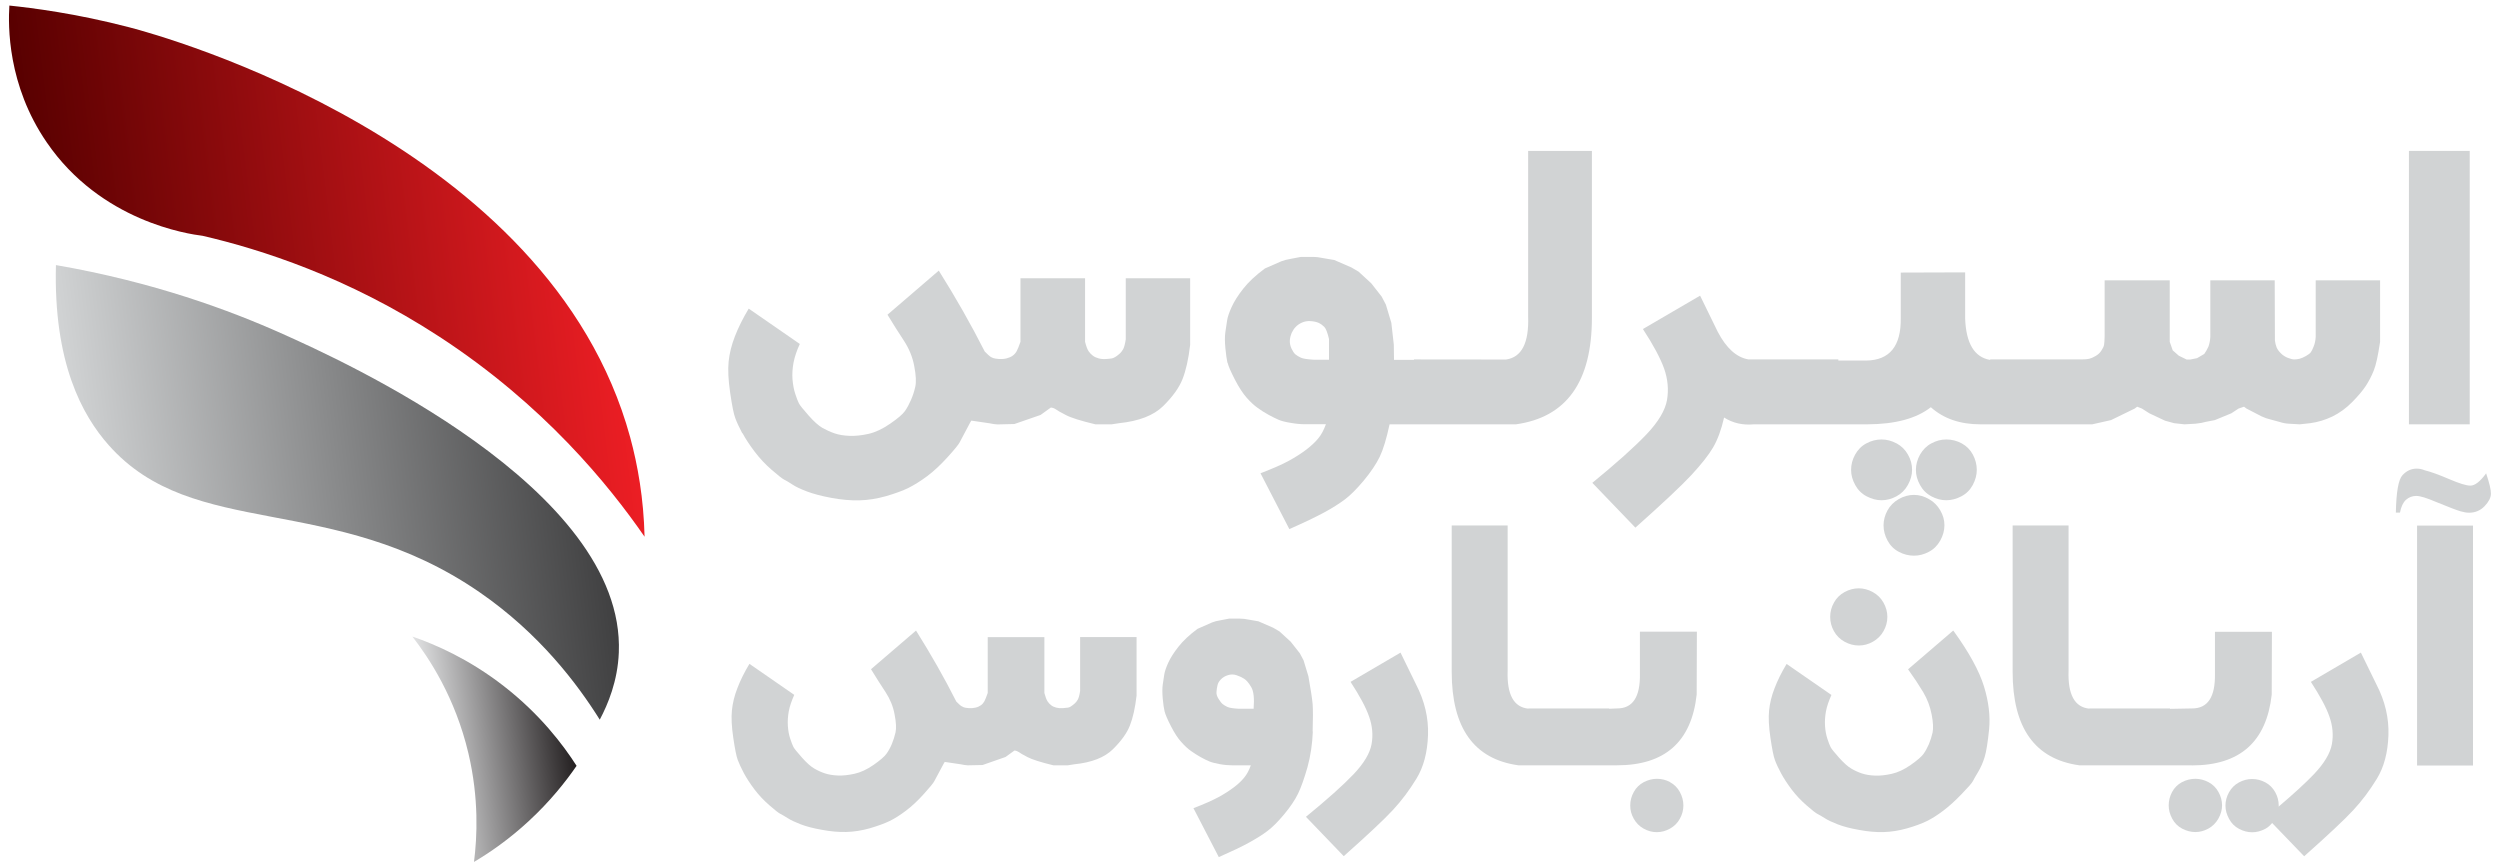 <svg xmlns="http://www.w3.org/2000/svg" xmlns:xlink="http://www.w3.org/1999/xlink" id="Sperlus_Logo_SVG" data-name="Sperlus Logo SVG" viewBox="0 0 242.68 84.22"><defs><style>      .cls-1 {        fill: url(#linear-gradient);      }      .cls-1, .cls-2, .cls-3, .cls-4 {        stroke-width: 0px;      }      .cls-2 {        fill: #d1d3d4;      }      .cls-3 {        fill: url(#linear-gradient-2);      }      .cls-4 {        fill: url(#linear-gradient-3);      }    </style><linearGradient id="linear-gradient" x1="-508.02" y1="61.55" x2="-452.54" y2="61.55" gradientTransform="translate(-452.54 23.58) rotate(173.02) scale(1 -1)" gradientUnits="userSpaceOnUse"><stop offset="0" stop-color="#ec1e24"></stop><stop offset="1" stop-color="#580000"></stop></linearGradient><linearGradient id="linear-gradient-2" x1="-504.17" y1="82.88" x2="-453.87" y2="82.88" gradientTransform="translate(-452.54 23.58) rotate(173.02) scale(1 -1)" gradientUnits="userSpaceOnUse"><stop offset="0" stop-color="#404041"></stop><stop offset="1" stop-color="#d1d3d4"></stop></linearGradient><linearGradient id="linear-gradient-3" x1="-498.59" y1="108.99" x2="-484.28" y2="108.99" gradientTransform="translate(-452.54 23.58) rotate(173.02) scale(1 -1)" gradientUnits="userSpaceOnUse"><stop offset="0" stop-color="#231f20"></stop><stop offset="1" stop-color="#e2e3e4"></stop></linearGradient></defs><g><path class="cls-2" d="M72.08,42.05c.29.55.69,1.15,1.18,1.8s1.04,1.23,1.66,1.77c.61.53,1.02.85,1.22.95s.46.25.79.47.8.44,1.41.67c.61.23,1.39.44,2.36.62.96.18,1.87.26,2.72.24.85-.02,1.71-.16,2.6-.41.88-.26,1.61-.52,2.17-.8s1.17-.66,1.83-1.15c.65-.49,1.31-1.11,1.98-1.85.67-.74,1.05-1.21,1.15-1.41.1-.2.44-.84,1.03-1.94l.11-.18,1.77.26c.27.06.53.1.77.11l1.64-.04,2.54-.88,1-.72c.2.02.36.09.49.18.13.1.44.28.95.54.5.27,1.46.57,2.88.91h1.58l.72-.11c1.93-.2,3.35-.75,4.28-1.66.92-.91,1.55-1.78,1.88-2.62.33-.84.58-1.94.74-3.32v-6.47h-6.25v5.93c-.07.47-.16.79-.26.97s-.23.34-.39.47c-.16.14-.29.23-.4.29-.1.06-.2.1-.29.12-.09.02-.28.04-.55.06-.28.02-.52,0-.74-.06-.22-.06-.4-.14-.56-.26-.16-.12-.3-.26-.42-.44-.12-.18-.23-.48-.34-.91v-6.17h-6.27v6.17c-.15.43-.27.73-.37.91-.1.18-.23.33-.39.44-.16.12-.36.2-.59.26-.23.06-.48.07-.74.06-.26-.02-.44-.05-.55-.09-.11-.04-.21-.09-.3-.15-.09-.06-.26-.22-.53-.49-1.34-2.64-2.83-5.26-4.46-7.85l-4.98,4.28c.56.92,1.1,1.77,1.6,2.53.5.77.84,1.59,1,2.47.17.88.2,1.54.1,1.99-.1.45-.24.88-.42,1.29-.18.41-.37.77-.59,1.08-.22.31-.69.71-1.43,1.22-.74.51-1.44.84-2.11.99-.67.15-1.28.21-1.83.19-.55-.02-1.04-.1-1.45-.24-.41-.14-.8-.32-1.18-.53-.37-.21-.83-.62-1.35-1.21s-.84-.98-.94-1.18-.22-.5-.35-.91c-.14-.41-.22-.88-.27-1.41-.04-.53,0-1.07.1-1.63.11-.56.31-1.16.61-1.81l-4.96-3.43c-.57.95-1.01,1.84-1.34,2.69s-.53,1.66-.61,2.45c-.08.79-.03,1.8.15,3.03.18,1.24.34,2.06.5,2.47.15.41.38.89.67,1.45Z"></path><path class="cls-2" d="M119.17,35.22c.07.32.31.86.7,1.62.39.76.78,1.35,1.15,1.77.37.42.73.75,1.07.99.34.25.69.47,1.06.67.37.2.69.36.97.48.28.12.67.22,1.18.3.51.09.96.13,1.35.13h2.06c-.2.55-.44,1.01-.74,1.37-.29.36-.69.73-1.17,1.1-.49.37-1.05.73-1.69,1.08-.64.35-1.55.75-2.75,1.21l2.8,5.42c1.45-.64,2.57-1.18,3.37-1.61s1.47-.86,2.02-1.27c.55-.41,1.16-1.03,1.84-1.84.68-.82,1.19-1.58,1.54-2.29.34-.71.66-1.76.96-3.16h12.27c4.91-.69,7.37-4.13,7.37-10.34V14.65h-6.19v16.07c.09,2.57-.63,3.96-2.14,4.18h0s-8.94-.01-8.94-.01v.04h-1.94l-.02-1.47-.24-2.12-.53-1.77-.41-.78-1.01-1.29-1.23-1.13-.7-.41-1.66-.72-1-.17c-.41-.09-.76-.13-1.07-.13h-1.18l-.94.18c-.37.06-.68.14-.94.24l-1.6.7c-.9.66-1.6,1.32-2.11,1.97-.51.65-.88,1.24-1.12,1.77-.24.53-.39.96-.44,1.3-.06.34-.11.71-.17,1.13-.06.41-.06.93,0,1.56.06.63.13,1.1.2,1.42ZM125.4,32.29c.1-.21.22-.4.38-.56.15-.16.35-.3.59-.41s.52-.17.84-.15c.32.02.58.08.79.17.21.1.39.23.55.39.16.16.31.55.46,1.18v2.01h-1.47c-.63-.04-1.05-.1-1.26-.2-.22-.1-.39-.21-.53-.32-.14-.12-.26-.31-.39-.58-.12-.27-.17-.54-.15-.8.02-.26.09-.5.18-.72Z"></path><path class="cls-2" d="M187.48,48.18c.47.25.95.38,1.45.38s.98-.13,1.46-.38c.48-.25.85-.62,1.11-1.1.26-.49.39-.97.39-1.47,0-.52-.13-1.01-.38-1.48-.25-.47-.61-.83-1.08-1.09-.47-.25-.96-.38-1.49-.38s-.99.13-1.46.38c-.47.25-.83.62-1.1,1.09-.26.47-.4.97-.4,1.48s.13.98.4,1.47c.26.48.63.85,1.11,1.1Z"></path><path class="cls-2" d="M184.31,48.45c-.47.27-.84.64-1.09,1.1s-.38.95-.38,1.44c0,.52.13,1.01.39,1.49.26.48.62.84,1.1,1.09.47.25.96.37,1.46.37s.97-.12,1.44-.37c.47-.24.84-.61,1.11-1.09.27-.48.41-.98.41-1.49s-.13-.97-.4-1.44-.63-.84-1.1-1.1c-.47-.27-.95-.41-1.46-.41s-1.01.14-1.48.41Z"></path><path class="cls-2" d="M184.1,43.04c-.47-.25-.95-.38-1.46-.38s-1.01.13-1.47.38c-.47.25-.83.62-1.09,1.09-.26.47-.39.97-.39,1.48s.13.98.4,1.47c.26.48.63.85,1.11,1.1s.95.38,1.45.38.97-.13,1.44-.38.84-.62,1.11-1.1c.27-.49.41-.97.41-1.47,0-.52-.13-1.01-.4-1.48-.26-.47-.63-.83-1.1-1.09Z"></path><path class="cls-2" d="M202.16,41.19h.94l1.82-.41,2.3-1.12.24-.18.46.18.72.46,1.53.72.88.24,1,.11,1.07-.06c.41-.04.74-.1,1-.18l.88-.17,1.6-.66.7-.46.53-.18.24.18,1.47.76c.29.14.57.23.83.29l.88.24c.34.11.66.17.94.18l1.05.06,1.01-.11c.75-.1,1.47-.32,2.16-.65.69-.34,1.33-.8,1.92-1.4.59-.6,1.03-1.12,1.33-1.58.29-.45.55-.94.76-1.47.22-.53.42-1.46.62-2.8v-5.97h-6.25v5.49c-.02.36-.09.67-.2.94-.11.27-.2.46-.28.56-.07.1-.23.22-.47.36-.24.14-.45.22-.63.27-.18.04-.34.06-.5.06s-.36-.05-.62-.15c-.26-.1-.49-.25-.68-.44-.2-.2-.34-.39-.42-.59-.08-.2-.13-.42-.16-.66l-.02-5.84h-6.25v5.49c-.02.37-.09.68-.18.94-.12.27-.26.51-.41.72l-.7.41-.66.13h-.35l-.76-.37-.59-.52-.29-.83v-5.97h-6.32v5.44c-.01.42-.03.7-.06.85-.03.15-.12.33-.26.54-.14.22-.33.39-.56.52-.23.14-.44.22-.62.27-.18.04-.42.06-.73.06h-8.88v.05c-1.53-.26-2.34-1.59-2.43-4.02v-4.48l-6.25.02v4.41c.04,2.73-1.08,4.1-3.35,4.13h-2.71v-.11h-8.72c-1.15-.19-2.15-1.08-2.99-2.69l-1.71-3.5-5.55,3.24c1.01,1.54,1.69,2.82,2.06,3.84.36,1.03.45,2.04.28,3.05-.18,1.01-.84,2.12-1.99,3.33s-2.9,2.78-5.26,4.71l4.18,4.35c2.65-2.36,4.46-4.06,5.43-5.1.96-1.04,1.67-1.93,2.11-2.68.44-.75.8-1.72,1.07-2.91.85.54,1.81.76,2.89.66h11.02c2.72-.01,4.77-.57,6.16-1.66,1.24,1.11,2.84,1.66,4.81,1.66h9.9Z"></path><rect class="cls-2" x="233.84" y="14.65" width="5.9" height="26.54"></rect><path class="cls-2" d="M104.85,67.07c-.06.41-.14.69-.23.85-.09.16-.2.29-.34.41s-.26.2-.35.26c-.09.06-.18.09-.26.1s-.24.03-.49.05c-.24.02-.46,0-.65-.05s-.35-.12-.49-.23-.26-.23-.36-.39c-.1-.16-.2-.42-.3-.8v-5.42h-5.5v5.42c-.13.38-.24.64-.32.8-.09.16-.2.29-.34.39s-.31.18-.52.23-.42.06-.65.05c-.23-.02-.39-.04-.49-.08-.1-.04-.18-.08-.26-.13s-.23-.19-.47-.43c-1.17-2.32-2.48-4.61-3.91-6.89l-4.37,3.75c.5.81.96,1.55,1.41,2.22.44.67.74,1.4.88,2.17.15.77.18,1.35.09,1.75-.09.39-.21.77-.36,1.13s-.33.68-.52.94c-.19.27-.61.63-1.25,1.08-.65.45-1.26.73-1.85.86-.59.13-1.12.19-1.61.17s-.91-.09-1.27-.21c-.36-.12-.71-.28-1.03-.47-.33-.19-.73-.54-1.19-1.06-.46-.52-.74-.86-.83-1.03s-.19-.44-.31-.8c-.12-.36-.2-.77-.23-1.24s0-.94.09-1.43.28-1.02.53-1.59l-4.35-3.01c-.5.83-.89,1.62-1.17,2.36-.29.74-.46,1.46-.53,2.15s-.03,1.58.13,2.66c.16,1.08.3,1.81.44,2.17.14.36.33.78.59,1.27.26.48.6,1.01,1.03,1.58.43.57.92,1.08,1.46,1.55.54.47.89.75,1.07.83.17.09.4.22.7.41.29.19.7.38,1.24.59s1.22.39,2.07.54c.85.16,1.64.23,2.38.21s1.5-.14,2.28-.36c.78-.23,1.41-.46,1.91-.7.5-.24,1.03-.58,1.6-1.01.57-.43,1.15-.97,1.74-1.63.59-.65.92-1.06,1.01-1.24s.39-.74.91-1.7l.1-.16,1.55.23c.24.05.46.09.68.1l1.44-.03,2.23-.78.87-.63c.17.02.31.08.43.16.11.09.39.25.83.48s1.28.5,2.52.8h1.39l.63-.1c1.69-.17,2.94-.66,3.75-1.46.81-.8,1.36-1.56,1.65-2.3.29-.73.51-1.7.65-2.91v-5.68h-5.48v5.21Z"></path><path class="cls-2" d="M127.42,71.03c.04-1.23.04-2.12,0-2.68-.05-.56-.19-1.46-.41-2.7l-.47-1.55-.36-.68-.89-1.13-1.08-.99-.61-.36-1.45-.63-.87-.15c-.36-.08-.67-.11-.94-.11h-1.03l-.83.16c-.32.05-.6.12-.82.21l-1.41.62c-.79.58-1.4,1.16-1.85,1.73-.45.57-.78,1.09-.99,1.55-.21.46-.34.84-.39,1.14s-.1.62-.15.99c-.05.36-.05.82,0,1.37.05.55.11.96.18,1.24s.27.76.61,1.42c.34.67.68,1.19,1.01,1.55.33.37.64.66.94.87s.61.41.93.59c.32.18.61.32.85.42.24.1.59.19,1.03.27s.84.11,1.19.11h1.81c-.17.48-.39.89-.65,1.2-.26.32-.6.64-1.03.96-.43.32-.92.64-1.48.94s-1.36.66-2.41,1.06l2.46,4.75c1.27-.56,2.26-1.03,2.96-1.42s1.29-.75,1.77-1.12c.48-.36,1.02-.9,1.62-1.62.6-.72,1.05-1.39,1.35-2.01.3-.62.6-1.48.91-2.56.3-1.09.47-2.25.52-3.48ZM121.67,68.8h-1.42c-.55-.03-.92-.09-1.11-.18-.19-.09-.34-.18-.46-.28-.12-.1-.25-.27-.4-.51-.15-.24-.22-.47-.19-.7.02-.23.05-.44.1-.63.04-.19.15-.37.33-.56.18-.18.4-.32.68-.4.27-.09.55-.09.82,0,.27.09.52.2.74.34.23.14.46.41.7.82.24.4.31,1.11.23,2.11Z"></path><path class="cls-2" d="M135.97,63.34l-4.87,2.85c.88,1.35,1.49,2.47,1.8,3.37.32.9.4,1.79.24,2.68-.16.88-.74,1.86-1.75,2.92-1.01,1.06-2.55,2.44-4.62,4.13l3.67,3.82c2.33-2.07,3.92-3.56,4.76-4.47.85-.91,1.61-1.93,2.3-3.06.69-1.13,1.06-2.53,1.12-4.21.06-1.68-.33-3.33-1.17-4.95l-1.5-3.07Z"></path><path class="cls-2" d="M162.12,75.92c-.41-.22-.84-.32-1.28-.32s-.85.11-1.27.32c-.41.22-.74.53-.97.95-.23.41-.35.85-.35,1.32s.11.87.34,1.28c.23.41.54.73.95.96.41.23.84.35,1.29.35s.88-.12,1.29-.35c.41-.23.73-.55.95-.96.23-.41.34-.84.34-1.28,0-.46-.12-.9-.35-1.32-.23-.42-.55-.73-.96-.95Z"></path><path class="cls-2" d="M159.19,65.41c.04,2.25-.7,3.37-2.23,3.36l-.76.03v-.03h-7.84v.02c-1.41-.14-2.09-1.35-2.01-3.68v-14.1h-5.43v14.21c0,5.44,2.16,8.47,6.47,9.07h9.57c4.66,0,7.24-2.29,7.74-6.87l.02-6.1h-5.53v4.08Z"></path><path class="cls-2" d="M178.03,58.49c-.25.44-.37.9-.37,1.39s.12.95.36,1.38c.24.44.58.78,1.03,1.03s.91.37,1.39.37.93-.12,1.37-.37.79-.59,1.03-1.03c.25-.44.37-.9.37-1.38s-.13-.95-.38-1.39c-.25-.44-.6-.78-1.04-1.02-.44-.24-.9-.36-1.36-.36s-.93.12-1.37.36c-.44.24-.79.58-1.03,1.02Z"></path><path class="cls-2" d="M189.59,61.22l-4.37,3.75c.58.81,1.07,1.55,1.47,2.22.4.67.67,1.4.82,2.17s.17,1.35.09,1.75c-.09.39-.21.77-.36,1.13-.16.36-.33.68-.52.94-.19.27-.61.63-1.25,1.08-.65.45-1.26.73-1.85.86s-1.12.19-1.61.17c-.49-.02-.91-.09-1.27-.21s-.71-.28-1.03-.47c-.33-.19-.72-.54-1.19-1.06-.46-.52-.74-.86-.82-1.03-.09-.17-.19-.44-.31-.8-.12-.36-.2-.77-.23-1.24s0-.94.09-1.43.28-1.02.53-1.59l-4.35-3.01c-.5.83-.89,1.62-1.17,2.36-.29.74-.46,1.46-.53,2.15s-.03,1.58.13,2.66c.16,1.08.3,1.81.44,2.17.13.36.33.78.59,1.27.26.48.6,1.01,1.03,1.58.43.57.92,1.08,1.46,1.55.54.47.89.75,1.07.83.17.09.4.22.7.41.29.19.7.38,1.24.59s1.22.39,2.07.54c.85.16,1.64.23,2.38.21s1.5-.14,2.28-.36,1.41-.46,1.91-.7,1.03-.58,1.6-1.01c.57-.43,1.17-.97,1.8-1.63.63-.65.99-1.06,1.08-1.24s.26-.48.52-.91c.26-.44.47-.92.63-1.45.16-.53.3-1.43.43-2.69.12-1.27-.04-2.65-.5-4.15s-1.45-3.31-2.97-5.41Z"></path><path class="cls-2" d="M214.39,75.93c-.41-.22-.84-.33-1.28-.33-.46,0-.9.11-1.31.33-.41.22-.73.54-.95.95-.22.41-.33.85-.33,1.3s.11.86.34,1.29c.23.43.55.75.97.97.42.22.85.33,1.28.33s.84-.11,1.25-.33.74-.55.98-.97c.24-.43.36-.85.36-1.29,0-.45-.12-.89-.35-1.3-.23-.42-.55-.73-.96-.95Z"></path><path class="cls-2" d="M212.77,74.3c4.66,0,7.24-2.29,7.75-6.87l.02-6.1h-5.53v4.08c.04,2.25-.7,3.37-2.23,3.36l-2.13.04v-.04h-7.84v.02c-1.41-.14-2.09-1.35-2.01-3.68v-14.1h-5.43v14.21c0,5.44,2.16,8.47,6.47,9.07h10.95Z"></path><path class="cls-2" d="M229.19,63.34l-4.87,2.85c.88,1.35,1.49,2.47,1.8,3.37.32.9.4,1.79.24,2.68-.16.88-.74,1.86-1.75,2.92-.8.84-1.95,1.89-3.42,3.14,0-.03.01-.07.01-.1,0-.45-.11-.89-.34-1.3-.23-.42-.55-.73-.95-.95-.41-.22-.84-.33-1.29-.33s-.87.11-1.28.33-.73.54-.96.95c-.23.41-.35.85-.35,1.3s.12.86.35,1.29c.23.43.55.75.97.97s.84.33,1.27.33.85-.11,1.27-.33c.27-.14.48-.34.67-.57l3.11,3.23c2.33-2.07,3.92-3.56,4.76-4.47.85-.91,1.61-1.93,2.3-3.06.69-1.13,1.06-2.53,1.12-4.21.06-1.68-.33-3.33-1.17-4.95l-1.5-3.07Z"></path><path class="cls-2" d="M241.34,45.94c-.58.8-1.09,1.2-1.54,1.2-.39,0-1.07-.21-2.05-.63-.98-.42-1.77-.71-2.38-.86-.26-.11-.52-.16-.78-.16-.52,0-.98.21-1.37.63-.4.42-.61,1.63-.65,3.64h.4c.11-.57.3-.98.58-1.24.28-.25.62-.38,1-.38.37,0,1,.19,1.91.58,1.27.52,2.06.82,2.38.91.31.09.59.14.84.14.59,0,1.09-.21,1.5-.63.4-.42.61-.82.62-1.2s-.15-1.05-.47-2Z"></path><rect class="cls-2" x="234.63" y="51.02" width="5.43" height="23.29"></rect></g><path class="cls-1" d="M.91.54c2.2.23,6.46.76,11.64,2.11,3.17.82,40.79,11.16,48.62,39.79.74,2.72,1.31,5.94,1.4,9.66-3.47-5.02-9.78-12.81-19.94-19.43-8.9-5.8-17.33-8.47-22.96-9.78-1.38-.17-9.88-1.39-15.14-9.08C.71,8.24.79,2.48.91.54Z"></path><path class="cls-3" d="M5.42,25.73c9.47,1.64,16.88,4.38,22.03,6.69,5.51,2.47,33.26,14.93,32.62,30.92-.11,2.78-1.06,5.03-1.85,6.52-2.16-3.45-5.83-8.35-11.68-12.38-14.28-9.83-27.73-4.95-35.99-14.27-2.57-2.9-5.37-8-5.12-17.49Z"></path><path class="cls-4" d="M40.02,61.79c2.25.77,5.51,2.19,8.87,4.8,3.53,2.74,5.77,5.7,7.08,7.75-1.08,1.57-2.59,3.47-4.65,5.37-1.9,1.76-3.76,3.04-5.31,3.96.31-2.41.49-6.16-.54-10.54-1.28-5.43-3.83-9.27-5.45-11.35Z"></path></svg>